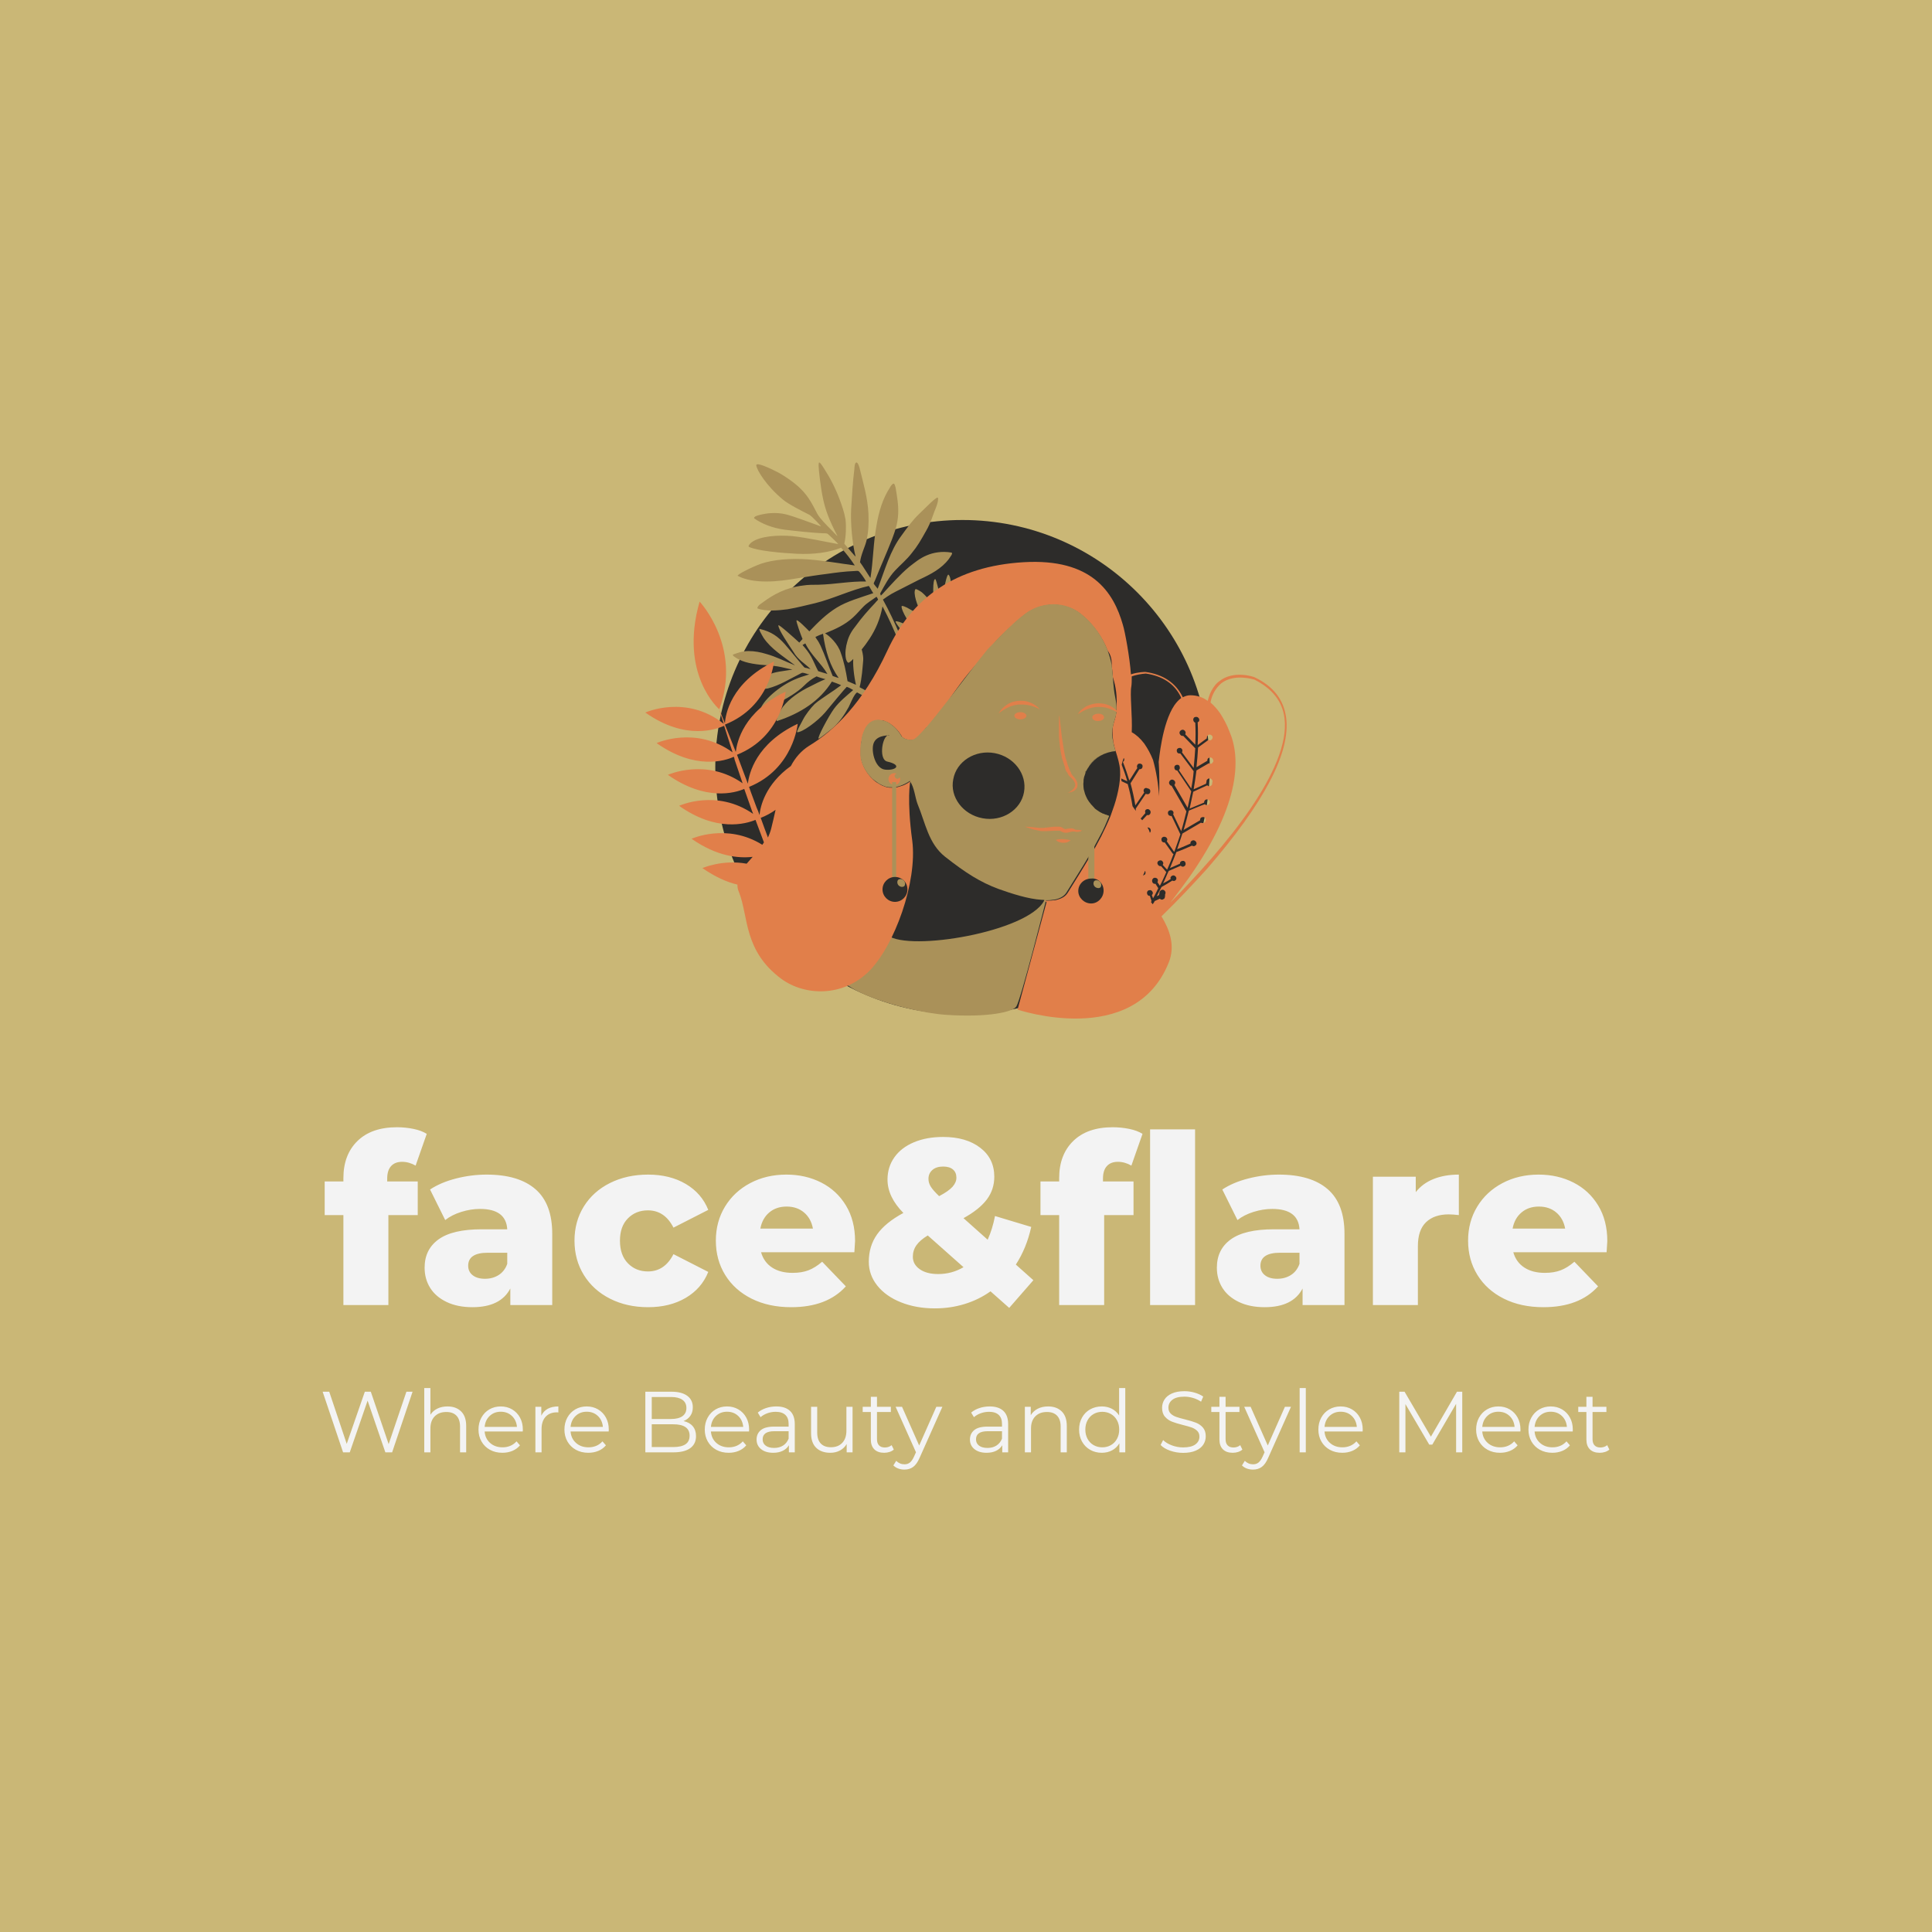 <svg viewBox="0 0 500 500" height="500" width="500" xmlns="http://www.w3.org/2000/svg" preserveAspectRatio="none" version="1.1"><rect fill-opacity="1" fill="#CAB776" height="100%" width="100%"></rect><svg preserveAspectRatio="none" xmlns:xlink="http://www.w3.org/1999/xlink" xmlns="http://www.w3.org/2000/svg" y="119.672px" x="83.5px" height="260.656" width="333" viewBox="63.552 189.838 355.183 278.02"><defs></defs><style>.a6izo4zJpcolor {fill:#F3F3F3;fill-opacity:1;}.aD6z1nYkhcolor {fill:#F3F3F3;fill-opacity:1;}.aLgOaV3zRcolors-3 {fill:#FDE6E6;fill-opacity:1;}.aLgOaV3zRcolors-4 {fill:#FDAEAE;fill-opacity:1;}.aLgOaV3zRcolors-5 {fill:#907F46;fill-opacity:1;}.aLgOaV3zRcolors-6 {fill:#CAB776;fill-opacity:1;}.aLgOaV3zRcolors-7 {fill:#F3F3F3;fill-opacity:1;}.icon1 {fill:#2D2C2A;fill-opacity:1;}.icon2 {fill:#AA9159;fill-opacity:1;}.icon3 {fill:#E17F4A;fill-opacity:1;}.icon3-str {stroke:#E17F4A;stroke-opacity:1;}</style><g transform="rotate(0 63.552 445.358)" opacity="1">
<svg viewBox="1.48 -29.68 594.12 37.64" preserveAspectRatio="none" version="1.1" y="445.358" x="63.552" height="22.5" width="355.183">
  <g class="a6izo4zJpcolor" transform="matrix(1 0 0 1 0 0)"><path d="M40.16-28L43-28L33.56 0L30.44 0L22.24-23.88L14 0L10.92 0L1.48-28L4.52-28L12.60-3.92L20.96-28L23.72-28L31.96-3.80L40.16-28Z M59.12-21.20Q63.08-21.20 65.42-18.90Q67.76-16.60 67.76-12.20L67.76-12.20L67.76 0L64.92 0L64.92-11.92Q64.92-15.20 63.28-16.92Q61.64-18.64 58.60-18.64L58.60-18.64Q55.20-18.64 53.22-16.62Q51.24-14.60 51.24-11.04L51.24-11.04L51.24 0L48.40 0L48.40-29.68L51.24-29.68L51.24-17.36Q52.40-19.20 54.44-20.20Q56.48-21.20 59.12-21.20L59.12-21.20Z M93.92-10.52L93.88-9.64L76.28-9.64Q76.52-6.36 78.80-4.34Q81.08-2.32 84.56-2.32L84.56-2.32Q86.52-2.32 88.16-3.02Q89.80-3.72 91-5.08L91-5.08L92.60-3.24Q91.20-1.56 89.10-0.68Q87 0.20 84.48 0.20L84.48 0.20Q81.24 0.20 78.74-1.18Q76.24-2.56 74.84-5Q73.44-7.44 73.44-10.52L73.44-10.52Q73.44-13.60 74.78-16.04Q76.12-18.48 78.46-19.84Q80.80-21.20 83.72-21.20L83.72-21.20Q86.64-21.20 88.96-19.84Q91.28-18.48 92.60-16.06Q93.92-13.64 93.92-10.52L93.92-10.52ZM83.72-18.76Q80.68-18.76 78.62-16.82Q76.56-14.88 76.28-11.76L76.28-11.76L91.20-11.76Q90.92-14.88 88.86-16.82Q86.80-18.76 83.72-18.76L83.72-18.76Z M102.44-16.92Q103.44-19.04 105.42-20.12Q107.40-21.20 110.32-21.20L110.32-21.20L110.32-18.44L109.64-18.48Q106.32-18.48 104.44-16.44Q102.56-14.40 102.56-10.72L102.56-10.72L102.56 0L99.72 0L99.72-21.04L102.44-21.04L102.44-16.92Z M133.60-10.52L133.56-9.64L115.96-9.64Q116.20-6.36 118.48-4.34Q120.76-2.32 124.24-2.32L124.24-2.32Q126.20-2.32 127.84-3.02Q129.48-3.72 130.68-5.08L130.68-5.08L132.28-3.24Q130.88-1.56 128.78-0.68Q126.68 0.20 124.16 0.20L124.16 0.20Q120.92 0.20 118.42-1.18Q115.92-2.56 114.52-5Q113.12-7.44 113.12-10.52L113.12-10.52Q113.12-13.60 114.46-16.04Q115.80-18.48 118.14-19.84Q120.48-21.20 123.40-21.20L123.40-21.20Q126.32-21.20 128.64-19.84Q130.96-18.48 132.28-16.06Q133.60-13.64 133.60-10.52L133.60-10.52ZM123.40-18.76Q120.36-18.76 118.30-16.82Q116.24-14.88 115.96-11.76L115.96-11.76L130.88-11.76Q130.60-14.88 128.54-16.82Q126.48-18.76 123.40-18.76L123.40-18.76Z M168.12-14.44Q170.88-13.84 172.38-12.06Q173.88-10.28 173.88-7.48L173.88-7.48Q173.88-3.88 171.22-1.94Q168.56 0 163.36 0L163.36 0L150.48 0L150.48-28L162.56-28Q167.24-28 169.82-26.12Q172.40-24.24 172.40-20.80L172.40-20.80Q172.40-18.48 171.26-16.86Q170.12-15.24 168.12-14.44L168.12-14.44ZM162.36-25.56L153.44-25.56L153.44-15.40L162.36-15.40Q165.76-15.40 167.60-16.70Q169.44-18 169.44-20.48L169.44-20.48Q169.44-22.96 167.60-24.26Q165.76-25.56 162.36-25.56L162.36-25.56ZM163.32-2.44Q167.08-2.44 169-3.72Q170.92-5 170.92-7.72L170.92-7.72Q170.92-12.96 163.32-12.96L163.32-12.96L153.44-12.96L153.44-2.44L163.32-2.44Z M198.40-10.52L198.36-9.64L180.76-9.64Q181.00-6.36 183.28-4.34Q185.56-2.32 189.04-2.32L189.04-2.32Q191.00-2.32 192.64-3.02Q194.28-3.72 195.48-5.08L195.48-5.08L197.08-3.24Q195.68-1.56 193.58-0.68Q191.48 0.20 188.96 0.20L188.96 0.20Q185.72 0.20 183.22-1.18Q180.72-2.56 179.32-5Q177.92-7.44 177.92-10.52L177.92-10.52Q177.92-13.60 179.26-16.04Q180.60-18.48 182.94-19.84Q185.28-21.20 188.20-21.20L188.20-21.20Q191.12-21.20 193.44-19.84Q195.76-18.48 197.08-16.06Q198.40-13.64 198.40-10.52L198.40-10.52ZM188.20-18.76Q185.16-18.76 183.10-16.82Q181.04-14.88 180.76-11.76L180.76-11.76L195.68-11.76Q195.40-14.88 193.34-16.82Q191.28-18.76 188.20-18.76L188.20-18.76Z M210.96-21.20Q215.08-21.20 217.28-19.14Q219.48-17.08 219.48-13.04L219.48-13.04L219.48 0L216.76 0L216.76-3.28Q215.80-1.64 213.94-0.72Q212.08 0.20 209.52 0.20L209.52 0.20Q206 0.20 203.92-1.48Q201.84-3.16 201.84-5.92L201.84-5.92Q201.84-8.60 203.78-10.24Q205.72-11.88 209.96-11.88L209.96-11.88L216.64-11.88L216.64-13.16Q216.64-15.88 215.12-17.30Q213.60-18.72 210.68-18.72L210.68-18.72Q208.68-18.72 206.84-18.06Q205-17.40 203.68-16.24L203.68-16.24L202.40-18.36Q204-19.72 206.24-20.46Q208.48-21.20 210.96-21.20L210.96-21.20ZM209.96-2.04Q212.36-2.04 214.08-3.14Q215.80-4.24 216.64-6.32L216.64-6.32L216.64-9.76L210.04-9.76Q204.64-9.76 204.64-6L204.64-6Q204.64-4.16 206.04-3.10Q207.44-2.04 209.96-2.04L209.96-2.04Z M243.32-21.04L246.16-21.04L246.16 0L243.44 0L243.44-3.84Q242.32-1.92 240.36-0.86Q238.40 0.20 235.88 0.20L235.88 0.20Q231.76 0.20 229.38-2.10Q227.00-4.40 227.00-8.84L227.00-8.84L227.00-21.04L229.84-21.04L229.84-9.12Q229.84-5.80 231.48-4.08Q233.12-2.36 236.16-2.36L236.16-2.36Q239.48-2.36 241.40-4.38Q243.32-6.40 243.32-10L243.32-10L243.32-21.04Z M264.20-3.32L265.20-1.28Q264.40-0.56 263.22-0.18Q262.04 0.20 260.76 0.20L260.76 0.20Q257.80 0.20 256.20-1.40Q254.60-3 254.60-5.92L254.60-5.92L254.60-18.64L250.84-18.64L250.84-21.04L254.60-21.04L254.60-25.64L257.44-25.64L257.44-21.04L263.84-21.04L263.84-18.64L257.44-18.64L257.44-6.08Q257.44-4.20 258.38-3.22Q259.32-2.24 261.08-2.24L261.08-2.24Q261.96-2.24 262.78-2.52Q263.60-2.80 264.20-3.32L264.20-3.32Z M284.84-21.04L287.64-21.04L277.12 2.52Q275.84 5.48 274.16 6.72Q272.48 7.96 270.12 7.96L270.12 7.96Q268.60 7.96 267.28 7.48Q265.96 7 265 6.04L265 6.04L266.32 3.92Q267.92 5.52 270.16 5.52L270.16 5.52Q271.60 5.52 272.62 4.72Q273.64 3.92 274.52 2L274.52 2L275.44-0.04L266.04-21.04L269-21.04L276.92-3.16L284.84-21.04Z M309.48-21.20Q313.60-21.20 315.80-19.14Q318-17.08 318-13.04L318-13.04L318 0L315.28 0L315.28-3.28Q314.32-1.64 312.46-0.72Q310.60 0.20 308.04 0.20L308.04 0.20Q304.52 0.20 302.44-1.48Q300.36-3.16 300.36-5.92L300.36-5.92Q300.36-8.60 302.30-10.24Q304.24-11.88 308.48-11.88L308.48-11.88L315.16-11.88L315.16-13.16Q315.16-15.88 313.64-17.30Q312.12-18.72 309.20-18.72L309.20-18.72Q307.20-18.72 305.36-18.06Q303.52-17.40 302.20-16.24L302.20-16.24L300.92-18.36Q302.52-19.72 304.76-20.46Q307-21.20 309.48-21.20L309.48-21.20ZM308.48-2.04Q310.88-2.04 312.60-3.14Q314.32-4.24 315.16-6.32L315.16-6.32L315.16-9.76L308.56-9.76Q303.16-9.76 303.16-6L303.16-6Q303.16-4.16 304.56-3.10Q305.96-2.04 308.48-2.04L308.48-2.04Z M336.44-21.20Q340.40-21.20 342.74-18.90Q345.08-16.60 345.08-12.20L345.08-12.20L345.08 0L342.24 0L342.24-11.92Q342.24-15.20 340.60-16.92Q338.96-18.64 335.92-18.64L335.92-18.64Q332.52-18.64 330.54-16.62Q328.56-14.60 328.56-11.04L328.56-11.04L328.56 0L325.72 0L325.72-21.04L328.44-21.04L328.44-17.16Q329.60-19.08 331.66-20.14Q333.72-21.20 336.44-21.20L336.44-21.20Z M369.24-29.68L372.08-29.68L372.08 0L369.36 0L369.36-4.16Q368.08-2.04 365.98-0.92Q363.88 0.20 361.24 0.20L361.24 0.20Q358.28 0.20 355.88-1.16Q353.48-2.52 352.12-4.96Q350.76-7.40 350.76-10.52L350.76-10.52Q350.76-13.64 352.12-16.08Q353.48-18.52 355.88-19.86Q358.28-21.20 361.24-21.20L361.24-21.20Q363.80-21.20 365.86-20.14Q367.92-19.08 369.24-17.04L369.24-17.04L369.24-29.68ZM361.48-2.32Q363.68-2.32 365.46-3.34Q367.24-4.36 368.26-6.24Q369.28-8.12 369.28-10.52L369.28-10.52Q369.28-12.92 368.26-14.80Q367.24-16.68 365.46-17.70Q363.68-18.72 361.48-18.72L361.48-18.72Q359.24-18.72 357.46-17.70Q355.68-16.68 354.66-14.80Q353.64-12.92 353.64-10.52L353.64-10.52Q353.64-8.12 354.66-6.24Q355.68-4.36 357.46-3.34Q359.24-2.32 361.48-2.32L361.48-2.32Z M398.80 0.24Q395.68 0.24 392.82-0.76Q389.96-1.76 388.40-3.40L388.40-3.40L389.56-5.68Q391.08-4.16 393.60-3.22Q396.12-2.28 398.80-2.28L398.80-2.28Q402.56-2.28 404.44-3.66Q406.32-5.04 406.32-7.24L406.32-7.24Q406.32-8.92 405.30-9.92Q404.28-10.92 402.80-11.46Q401.32-12 398.68-12.64L398.68-12.64Q395.52-13.44 393.64-14.18Q391.76-14.92 390.42-16.44Q389.08-17.96 389.08-20.56L389.08-20.56Q389.08-22.68 390.20-24.42Q391.32-26.16 393.64-27.20Q395.96-28.24 399.40-28.24L399.40-28.24Q401.80-28.24 404.10-27.58Q406.40-26.92 408.08-25.76L408.08-25.76L407.08-23.40Q405.32-24.56 403.32-25.14Q401.32-25.72 399.40-25.72L399.40-25.72Q395.72-25.72 393.86-24.30Q392.00-22.88 392.00-20.64L392.00-20.64Q392.00-18.96 393.02-17.94Q394.04-16.92 395.58-16.38Q397.12-15.84 399.72-15.20L399.72-15.20Q402.80-14.44 404.70-13.70Q406.60-12.96 407.92-11.46Q409.24-9.96 409.24-7.40L409.24-7.40Q409.24-5.28 408.10-3.54Q406.96-1.80 404.60-0.78Q402.24 0.24 398.80 0.24L398.80 0.24Z M425.16-3.32L426.16-1.28Q425.36-0.56 424.18-0.18Q423.00 0.20 421.72 0.20L421.72 0.20Q418.76 0.20 417.16-1.40Q415.56-3 415.56-5.92L415.56-5.92L415.56-18.64L411.80-18.64L411.80-21.04L415.56-21.04L415.56-25.64L418.40-25.64L418.40-21.04L424.80-21.04L424.80-18.64L418.40-18.64L418.40-6.08Q418.40-4.20 419.34-3.22Q420.28-2.24 422.04-2.24L422.04-2.24Q422.92-2.24 423.74-2.52Q424.56-2.80 425.16-3.32L425.16-3.32Z M445.80-21.04L448.60-21.04L438.08 2.52Q436.80 5.48 435.12 6.72Q433.44 7.96 431.08 7.96L431.08 7.96Q429.56 7.96 428.24 7.48Q426.92 7 425.96 6.04L425.96 6.04L427.28 3.92Q428.88 5.52 431.12 5.52L431.12 5.52Q432.56 5.52 433.58 4.72Q434.60 3.92 435.48 2L435.48 2L436.40-0.04L427.00-21.04L429.96-21.04L437.88-3.16L445.80-21.04Z M452.60 0L452.60-29.68L455.44-29.68L455.44 0L452.60 0Z M481.72-10.52L481.68-9.64L464.08-9.64Q464.32-6.36 466.60-4.34Q468.88-2.32 472.36-2.32L472.36-2.32Q474.32-2.32 475.96-3.02Q477.60-3.72 478.80-5.08L478.80-5.08L480.40-3.24Q479.00-1.56 476.90-0.68Q474.80 0.20 472.28 0.20L472.28 0.20Q469.04 0.20 466.54-1.18Q464.04-2.56 462.64-5Q461.24-7.44 461.24-10.52L461.24-10.52Q461.24-13.60 462.58-16.04Q463.92-18.48 466.26-19.84Q468.60-21.20 471.52-21.20L471.52-21.20Q474.44-21.20 476.76-19.84Q479.08-18.48 480.40-16.06Q481.72-13.64 481.72-10.52L481.72-10.52ZM471.52-18.76Q468.48-18.76 466.42-16.82Q464.36-14.88 464.08-11.76L464.08-11.76L479.00-11.76Q478.72-14.88 476.66-16.82Q474.60-18.76 471.52-18.76L471.52-18.76Z M525.24-28L527.68-28L527.68 0L524.84 0L524.84-22.40L513.84-3.56L512.44-3.56L501.44-22.28L501.44 0L498.60 0L498.60-28L501.04-28L513.20-7.24L525.24-28Z M554.56-10.52L554.52-9.64L536.92-9.64Q537.16-6.36 539.44-4.34Q541.72-2.32 545.20-2.32L545.20-2.32Q547.16-2.32 548.80-3.02Q550.44-3.72 551.64-5.08L551.64-5.08L553.24-3.24Q551.84-1.56 549.74-0.68Q547.64 0.20 545.12 0.20L545.12 0.20Q541.88 0.20 539.38-1.18Q536.88-2.56 535.48-5Q534.08-7.44 534.08-10.52L534.08-10.52Q534.08-13.60 535.42-16.04Q536.76-18.48 539.10-19.84Q541.44-21.20 544.36-21.20L544.36-21.20Q547.28-21.20 549.60-19.84Q551.92-18.48 553.24-16.06Q554.56-13.64 554.56-10.52L554.56-10.52ZM544.36-18.76Q541.32-18.76 539.26-16.82Q537.20-14.88 536.92-11.76L536.92-11.76L551.84-11.76Q551.56-14.88 549.50-16.82Q547.44-18.76 544.36-18.76L544.36-18.76Z M578.72-10.52L578.68-9.64L561.08-9.64Q561.32-6.36 563.60-4.34Q565.88-2.32 569.36-2.32L569.36-2.32Q571.32-2.32 572.96-3.02Q574.60-3.72 575.80-5.08L575.80-5.08L577.40-3.24Q576.00-1.56 573.90-0.68Q571.80 0.20 569.28 0.20L569.28 0.20Q566.04 0.20 563.54-1.18Q561.04-2.56 559.64-5Q558.24-7.44 558.24-10.52L558.24-10.52Q558.24-13.60 559.58-16.04Q560.92-18.48 563.26-19.84Q565.60-21.20 568.52-21.20L568.52-21.20Q571.44-21.20 573.76-19.84Q576.08-18.48 577.40-16.06Q578.72-13.64 578.72-10.52L578.72-10.52ZM568.52-18.76Q565.48-18.76 563.42-16.82Q561.36-14.88 561.08-11.76L561.08-11.76L576.00-11.76Q575.72-14.88 573.66-16.82Q571.60-18.76 568.52-18.76L568.52-18.76Z M594.60-3.32L595.60-1.28Q594.80-0.56 593.62-0.18Q592.44 0.20 591.16 0.20L591.16 0.20Q588.20 0.20 586.60-1.40Q585.00-3 585.00-5.92L585.00-5.92L585.00-18.64L581.24-18.64L581.24-21.04L585.00-21.04L585.00-25.64L587.84-25.64L587.84-21.04L594.24-21.04L594.24-18.64L587.84-18.64L587.84-6.08Q587.84-4.20 588.78-3.22Q589.72-2.24 591.48-2.24L591.48-2.24Q592.36-2.24 593.18-2.52Q594.00-2.80 594.60-3.32L594.60-3.32Z" id="id-6izo4zJp27"></path></g>
</svg>
</g><g transform="rotate(0 64.117 373.358)" opacity="1">
<svg viewBox="0.16 -30.04 216.68 30.6" preserveAspectRatio="none" version="1.1" y="373.358" x="64.117" height="50" width="354.053">
  <g class="aD6z1nYkhcolor" transform="matrix(1 0 0 1 0 0)"><path d="M10.72-21.36L10.72-20.88L15.88-20.88L15.88-15.20L10.92-15.20L10.92 0L3.32 0L3.32-15.20L0.16-15.20L0.16-20.88L3.32-20.88L3.32-21.44Q3.32-25.40 5.70-27.72Q8.08-30.04 12.36-30.04L12.36-30.04Q13.80-30.04 15.16-29.76Q16.52-29.48 17.40-28.92L17.40-28.92L15.52-23.56Q14.40-24.20 13.24-24.20L13.24-24.20Q12.04-24.20 11.38-23.48Q10.72-22.76 10.72-21.36L10.72-21.36Z M27.52-22.04Q32.92-22.04 35.76-19.58Q38.60-17.12 38.60-12.04L38.60-12.04L38.60 0L31.52 0L31.52-2.80Q29.88 0.36 25.12 0.36L25.12 0.36Q22.60 0.36 20.76-0.52Q18.92-1.40 17.98-2.90Q17.04-4.40 17.04-6.32L17.04-6.32Q17.04-9.40 19.40-11.10Q21.76-12.80 26.68-12.80L26.68-12.80L31-12.80Q30.80-16.24 26.40-16.24L26.40-16.24Q24.84-16.24 23.24-15.74Q21.64-15.24 20.52-14.36L20.52-14.36L17.96-19.52Q19.76-20.72 22.34-21.38Q24.92-22.04 27.52-22.04L27.52-22.04ZM27.24-4.44Q28.56-4.44 29.56-5.08Q30.56-5.72 31-6.96L31-6.96L31-8.84L27.72-8.84Q24.40-8.84 24.40-6.64L24.40-6.64Q24.40-5.64 25.16-5.04Q25.92-4.44 27.24-4.44L27.24-4.44Z M54.80 0.36Q51.20 0.36 48.36-1.08Q45.52-2.52 43.94-5.08Q42.36-7.64 42.36-10.88L42.36-10.88Q42.36-14.12 43.94-16.66Q45.52-19.20 48.36-20.62Q51.20-22.04 54.80-22.04L54.80-22.04Q58.48-22.04 61.16-20.46Q63.84-18.88 64.96-16.08L64.96-16.08L59.08-13.08Q57.60-16 54.76-16L54.76-16Q52.72-16 51.38-14.64Q50.04-13.28 50.04-10.88L50.04-10.88Q50.04-8.44 51.38-7.06Q52.72-5.68 54.76-5.68L54.76-5.68Q57.60-5.68 59.08-8.60L59.08-8.60L64.96-5.60Q63.84-2.80 61.16-1.22Q58.48 0.36 54.80 0.36L54.80 0.36Z M89.76-10.80Q89.76-10.72 89.64-8.92L89.64-8.92L73.88-8.92Q74.36-7.24 75.74-6.34Q77.12-5.44 79.20-5.44L79.20-5.44Q80.76-5.44 81.90-5.88Q83.04-6.32 84.20-7.32L84.20-7.32L88.20-3.16Q85.04 0.36 78.96 0.36L78.96 0.36Q75.16 0.36 72.28-1.08Q69.40-2.52 67.82-5.08Q66.24-7.64 66.24-10.88L66.24-10.88Q66.24-14.08 67.78-16.62Q69.32-19.16 72.04-20.60Q74.76-22.04 78.16-22.04L78.16-22.04Q81.40-22.04 84.04-20.70Q86.68-19.36 88.22-16.82Q89.76-14.28 89.76-10.80L89.76-10.80ZM78.20-16.64Q76.44-16.64 75.26-15.64Q74.08-14.64 73.76-12.92L73.76-12.92L82.64-12.92Q82.32-14.64 81.14-15.64Q79.96-16.64 78.20-16.64L78.20-16.64Z M119.88-4.20L115.80 0.48L112.64-2.32Q110.68-0.92 108.28-0.18Q105.88 0.56 103.24 0.56L103.24 0.56Q100.08 0.56 97.52-0.46Q94.96-1.48 93.52-3.28Q92.08-5.08 92.08-7.32L92.08-7.32Q92.08-9.96 93.48-11.94Q94.88-13.92 97.92-15.56L97.92-15.56Q95.24-18.28 95.24-21.20L95.24-21.20Q95.24-23.32 96.40-24.96Q97.56-26.60 99.70-27.50Q101.84-28.40 104.64-28.40L104.64-28.40Q108.52-28.40 110.90-26.58Q113.28-24.76 113.28-21.68L113.28-21.68Q113.28-19.52 112.02-17.84Q110.76-16.16 108.08-14.68L108.08-14.68L112.16-11.04Q112.96-12.80 113.40-15.04L113.40-15.04L119.52-13.20Q118.72-9.60 116.92-6.84L116.92-6.84L119.88-4.20ZM104.64-23.40Q103.48-23.40 102.82-22.82Q102.16-22.24 102.16-21.32L102.16-21.32Q102.16-20.64 102.54-20.02Q102.92-19.40 103.96-18.40L103.96-18.40Q105.56-19.24 106.22-19.98Q106.88-20.72 106.88-21.52L106.88-21.52Q106.88-22.40 106.30-22.90Q105.72-23.40 104.64-23.40L104.64-23.40ZM103.80-5.24Q106.12-5.24 108.08-6.40L108.08-6.40L102.04-11.76Q100.72-10.96 100.12-10.10Q99.52-9.24 99.52-8.16L99.52-8.16Q99.52-6.88 100.68-6.06Q101.84-5.24 103.80-5.24L103.80-5.24Z M131.64-21.36L131.64-20.88L136.80-20.88L136.80-15.20L131.84-15.20L131.84 0L124.24 0L124.24-15.20L121.08-15.20L121.08-20.88L124.24-20.88L124.24-21.44Q124.24-25.40 126.62-27.72Q129-30.04 133.28-30.04L133.28-30.04Q134.72-30.04 136.08-29.76Q137.44-29.48 138.32-28.92L138.32-28.92L136.44-23.56Q135.32-24.20 134.16-24.20L134.16-24.20Q132.96-24.20 132.30-23.48Q131.64-22.76 131.64-21.36L131.64-21.36ZM139.60 0L139.60-29.68L147.20-29.68L147.20 0L139.60 0Z M161.36-22.04Q166.76-22.04 169.60-19.58Q172.44-17.12 172.44-12.04L172.44-12.04L172.44 0L165.36 0L165.36-2.80Q163.72 0.36 158.96 0.36L158.96 0.36Q156.44 0.36 154.60-0.52Q152.76-1.40 151.82-2.90Q150.88-4.40 150.88-6.32L150.88-6.32Q150.88-9.40 153.24-11.10Q155.60-12.80 160.52-12.80L160.52-12.80L164.84-12.80Q164.64-16.24 160.24-16.24L160.24-16.24Q158.68-16.24 157.08-15.74Q155.48-15.24 154.36-14.36L154.36-14.36L151.80-19.52Q153.60-20.72 156.18-21.38Q158.76-22.04 161.36-22.04L161.36-22.04ZM161.08-4.44Q162.40-4.44 163.40-5.08Q164.40-5.72 164.84-6.96L164.84-6.96L164.84-8.84L161.56-8.84Q158.24-8.84 158.24-6.64L158.24-6.64Q158.24-5.64 159-5.04Q159.76-4.44 161.08-4.44L161.08-4.44Z M184.48-19.08Q185.64-20.56 187.50-21.30Q189.36-22.04 191.76-22.04L191.76-22.04L191.76-15.20Q190.72-15.32 190.04-15.32L190.04-15.32Q187.60-15.32 186.22-14Q184.84-12.68 184.84-9.96L184.84-9.96L184.84 0L177.24 0L177.24-21.68L184.48-21.68L184.48-19.08Z M216.84-10.80Q216.84-10.72 216.72-8.92L216.72-8.92L200.96-8.92Q201.44-7.24 202.82-6.34Q204.20-5.44 206.28-5.44L206.28-5.44Q207.84-5.44 208.98-5.88Q210.12-6.32 211.28-7.32L211.28-7.32L215.28-3.16Q212.12 0.36 206.04 0.36L206.04 0.36Q202.24 0.36 199.36-1.08Q196.48-2.52 194.90-5.08Q193.32-7.64 193.32-10.88L193.32-10.88Q193.32-14.08 194.86-16.62Q196.40-19.16 199.12-20.60Q201.84-22.04 205.24-22.04L205.24-22.04Q208.48-22.04 211.12-20.70Q213.76-19.36 215.30-16.82Q216.84-14.28 216.84-10.80L216.84-10.80ZM205.28-16.64Q203.52-16.64 202.34-15.64Q201.16-14.64 200.84-12.92L200.84-12.92L209.72-12.92Q209.40-14.64 208.22-15.64Q207.04-16.64 205.28-16.64L205.28-16.64Z" id="id-D6z1nYkh9"></path></g>
</svg>
</g><g transform="rotate(0 152.63 189.838)" opacity="1">
<svg viewBox="20.2 30.776 159.537 138.353" preserveAspectRatio="none" version="1.1" y="189.838" x="152.63" height="153.52" width="177.026">
  <g transform="matrix(1 0 0 1 0 0)"><g><path class="icon1" data-color="1" d="M160.6 106.6c0 34-27.5 61.5-61.5 61.5s-61.5-27.5-61.5-61.5 27.5-61.5 61.5-61.5 61.5 27.6 61.5 61.5z"></path><path class="icon2" data-color="2" d="M94.8 71c1.3-.6 2.9-1.1 4.7-1.7 1.8-.6 5.8-2.9 5.6-3.9-.4-1.2-7.2 2.3-8.8 3.5 0-.1.8-1.1.9-1.2.3-.3.5-.6.8-.9.4-.4.7-.8 1.1-1.2.8-.7 1.6-1.5 2.3-2.4.7-.9 1-1.1 1.6-2.2.4-.7.7-2.1.5-2.4-.2-.2-2.2.9-3.8 2.5-1.2 1.3-2.2 2.8-3.1 4.4-.3.5-.5 1.1-.8 1.6.2-1.1.6-2.4.6-3.8-.1-1.4-.1-4.1-.8-4.6-.4-.2-1.2 3.6-1.2 5.2 0 .8 0 1.6.1 2.4 0 .8.1 1.6 0 2.4 0 .3-.3.5-.5.7.2-1.6.2-3.1-.2-4.4-.4-1.3-1.2-5.2-1.5-5.2-.7.1-.5 4.5-.3 6.2.1 1.1.6 2.5.9 3.5.1.3.3.8.2 1 0 .3-.4.6-.5.8-.3-2-.6-3.9-1.4-5.5-.5-1.1-1.3-1.9-2.2-2.7-.4-.3-1.4-.9-1.6-.8-.7.9.5 4.3 1.4 5.8.9 1.5 2 2.9 2.9 4.4-.2.4-.4.7-.7 1-.9-1.5-1.3-3.3-2.5-4.5-.9-.9-2-1.4-3.2-2.1-.4-.2-1.1-.5-1.3-.4-.4.3 1.2 3.6 2.5 4.8 1.2 1.2 2.9 2 3.9 3.3-.2.3-.5.9-.7 1.2-.2-.1-.2-.3-.3-.4-.8-1-1.6-2.6-2.7-3.3-1.2-.8-3.5-1.9-4.2-1.8-.5 0 2.6 4.1 4.8 5.2.7.3 1.3.8 1.9 1.4-.9 1.9-1.4 3.7-2 6-2.4-6.2-4.8-12.4-7.9-18 .7-.5 1.4-1 2.1-1.4.7-.4 1.5-.8 2.3-1.2 1.6-.8 3.1-1.6 4.7-2.4 2.8-1.3 5.5-2.7 7.3-5.1.3-.5 1.2-1.5.6-1.6-2.3-.4-4.5 0-6.1.7-1.7.7-3 1.8-4.3 2.8-2.4 2-4.5 4.4-6.7 6.8l-.4.4c-.2-.3 0-.2-.2-.5 1.1-2 2.2-4.1 3.7-5.7 1.5-1.6 2.9-2.7 4.2-4.4 1.4-1.7 2.2-3.1 3.6-5.6.4-.7 1-1.8 2-4.7.2-.5 1.1-2.5.9-3.4-.2-.6-3.2 2.6-4.7 4-1.6 1.5-3.1 3.6-4.4 5.4-2.8 3.7-4.1 8.5-5.9 13.2-.1-.1-1-1.2-1-1.3 0-.1.2-.5.3-.7 1.4-3.5 2.9-6.8 4.3-10.4.7-1.9 1.4-3.8 1.5-6.3.1-2.2-.3-4.3-.6-6.2-.1-.5-.3-1.5-.7-1.2-.3.2-.6.6-.8 1-1.7 2.6-2.7 5.8-3.3 9.4-.8 4.2-.8 8.8-1.5 13-.1 0-2.1-3.3-2.6-3.9.3-2.1 1.2-3.7 1.6-5.3.5-2.2.6-4.3.5-6.8-.2-4-1.3-7.6-2.1-10.9-.1-.5-.5-1.9-.9-1.8-.4 0-.5 1.2-.5 1.6-.4 3.2-.6 6.6-.8 9.9-.2 3.7.3 8.8 1.1 11.9 0 .1-2.2-2.5-2.8-3.2.4-1.8.5-4.1.3-6-.3-1.8-.9-3.5-1.5-5.1-1-2.7-2.4-5.4-3.9-7.7-.2-.3-.8-1.3-1.1-1.4-.1-.1-.2.1-.2.8 0 .9.5 5.4 1.1 8.2.6 2.8 1.5 5.3 3.6 9.3-.1 0-1.4-1.4-1.5-1.5-1.3-1.3-2.8-2.8-3.5-4-1-1.9-2.1-4.3-4.2-6.3-1.6-1.6-4.2-3.3-5.5-4-2.1-1.1-5.6-2.7-5.5-1.8.1 1.2 2.6 5.2 6.6 8.5 1.4 1.2 5 3 6.6 3.8.6.3 3 2.9 2.9 2.9-2-.7-6.4-2.4-8.7-3-1.2-.3-2.6-.4-3.9-.3-1.7.1-3.3.6-3.5.7-.3.1-.7.4-.5.6 1.8 1.3 4.5 2.4 7.5 2.8 2.4.3 7 .8 9.6.9.4 0 .8 0 1.1.1.2.1 2.7 2.5 2.7 2.6-3.4-.6-7.7-1.6-11.5-2-3.6-.3-7.9 0-10 1.5-.4.3-1.1 1-.7 1.2 2.2 1 8 1.5 11.9 1.7 4.1.2 8-.3 11-1.5 1.4 1.6 2.2 2.6 3.4 4.4-3.8-.5-7.6-1.2-11.6-1.5-4.2-.3-8.6 0-11.8 1.1-2.2.8-6.2 2.8-5.7 3 1.9 1 4.4 1.4 7.1 1.4 2.8 0 5.3-.4 7.7-.8 2.5-.4 4.9-.8 7.4-1.1 2.1-.3 4.3-.6 6.7-.7.3 0 .9-.1 1.1 0 .2 0 1.6 1.9 1.9 2.6-3.9-.1-7.8.7-11.8.8-1.3 0-2.7 0-3.9.2-4.2.5-7.3 2.2-10 4.2-.4.3-.9.6-1.1.9-.1.1-.3.5-.2.6 2.1.8 5.3.5 7.5.2 2.4-.4 4.6-1 6.8-1.5 4.5-1.1 8.9-3.3 13.4-4.3.3.4.8 1.4 1.1 1.8-3.2 1.1-6.5 2-9.1 3.6-2.6 1.6-4.7 3.7-6.8 5.9-.5-.5-3.1-3.2-3.2-2.7-.1.3 1 3.4 1.5 4.6-.2.2-.5.6-.8.9-1.3-1.2-5.2-4.7-5.2-4.3-.1 1 2.7 5 3.8 6.7.5.9 1.2 1.6 2 2.3.7.6 1.4 1.1 2 1.7l.2.2c-.2-.1-.5-.1-.7-.2-.2-.1-.6-.1-.8-.2-.2-.1-3.5-4.2-4.9-5.8-1.7-1.9-3.3-3.1-6.2-3.8-.5-.1.5 1.5.9 2.2 1.9 2.8 4.9 4.6 7.5 6.6.1.1.3.1.2.2-2.3-.9-4.5-2.1-7.1-2.8-1.3-.4-2.8-.7-4.3-.7-1.6 0-2.5.4-3.7.8-.4.1-.2.3 0 .5 1.7 1.3 3.8 1.8 6.6 2.1 1.4.1 2.8.2 4.2.4 1.3.2 2.6.6 3.8.8-2.2.4-4.3.5-6 1.3-.8.4-1.5.9-2.2 1.5-.6.5-1.4 1.1-1.6 2 0 .3 2.6.1 3.7-.1 3-.8 5.3-2.3 7.9-3.6.2-.1.5-.3.7-.3.2 0 .6.1.9.2.3.1.6.2.8.2-1.3.4-2.6.8-3.7 1.3-3.5 1.5-8.1 5.2-8.6 7.8-.1.3 5.1-2.1 7.9-3.9 1.1-.7 2.2-1.5 3.1-2.4.9-.9 1.9-1.7 3.1-2.3.7.3 1.5.5 2.2.7-1.3.5-2.6 1.2-3.8 1.8-2.5 1.2-5.2 3-6.8 5.1-.8 1.1-2 3.6-1.4 3.5 5.8-1.9 10.6-5 13.6-9.8.6.2 1.7.6 2.3.9-1.1.8-2.2 1.6-3.3 2.3-1.1.8-2.3 1.5-3.3 2.4-1 1-2.3 2.7-2.9 3.9-.6 1.2-1.7 3-1.4 3.1 1.3 0 5-2.7 6.9-4.9.9-1.1 5.3-6.4 5.4-6.4.6.2 1.1.5 1.6.8-1.7 1.5-3.4 2.8-4.8 4.7-1.3 1.8-4.2 7.2-3.8 7.4.1.1 2.9-2.1 3.7-2.8 1.6-1.5 2.7-3.1 3.8-5.1.4-.8 1-2.3 1.5-3 .2-.2.3-.5.6-.6 4.6 2.4 8.5 5.4 11.7 9.3.2.2.5.7.7.7h.6c.5 0 1.2.1 1.7.1-.2-3.1-.6-7-.1-10.1 1.1 3.1 2.1 6.6 3 9.9.4.2 1.1.1 1.6.1-1-4-2.4-8.1-3.8-11.9-.1-.3-.3-.6-.3-.9 0-.7.3-1.5.5-2.2.5-2 1.3-4 2.1-5.7 2 .5 3.2 1.2 5.1 1.9 1.7.6 5.3 1 6.8.6.2-.1-.4-.8-.8-1-.3-.3-.7-.6-1.1-.8-.7-.6-1.6-1-2.6-1.3-2-.5-4.4-.5-6.9-.5.2-.4.3-.7.6-1 2.2-.2 4 .5 6.1.5 1 0 2.7-.1 3.7-.2s3.3-.4 3.1-.8c-.4-.8-4.3-1.5-6.4-1.5-2.1 0-4 .5-5.7.8.2-.3.3-.6.5-.8 2-.3 4.1-.5 5.9-1 1.8-.5 5.9-2.2 5.6-3.3-.2-.5-7.2 1.4-10.7 3.1-.2 0 .8-.9 1-1zM63.2 82.7c-.6-1.1-1.1-2.4-1.7-3.5-.6-1.1-1.4-2.1-2.2-3 .2-.1.5-.3.7-.4 1.4 2.9 3.9 4.9 5.5 7.6-.8-.2-1.6-.5-2.3-.7zm3.6 1.2c-1-2.4-1.9-5.1-3-7.5-.3-.6-.6-1.2-1-1.7-.1-.2-.2-.3-.3-.5.6-.3 1.3-.6 1.9-.8.6 4.4 1.8 8.1 3.9 11-.4-.1-1-.3-1.5-.5zM86 96.3c-.1 0-.1-.1-.1-.1-3.4-3.9-7.6-7.1-12.4-9.5.6-2.4.7-4.6.9-6.7.1-1.4-.5-3.2-1-4.7-.1-.2-.6.6-.9 1-.6.8-.3 1.7-.5 2.8-.3 1.5.1 4.9.6 7l-2.1-.9c-.4-2.5-.9-4.9-1.7-7.1-.7-2.2-2.8-4.2-3.9-4.8 2.7-1.1 4.9-2.1 6.9-3.9 1-.9 1.8-1.9 2.7-2.8.9-.9 2.1-1.6 3.2-2.4.2.2.3.5.4.7-.2.3-.5.5-.7.8-1.7 1.8-3.4 3.7-4.9 5.8-.9 1.1-1.7 2.4-2.1 4-.3 1-.6 2.7-.3 4.1.1.5.4 1 .6 1 .3 0 .6-.4.9-.6 1.6-1.6 3.1-3.4 4.4-5.4 1.5-2.3 2.6-4.8 3.2-8 3 5.6 5.3 11.9 7.7 18.2.1.2-.4 4.4-.5 5.8-.6 1.9-.6 3.8-.4 5.7z"></path><path class="icon2" data-color="2" d="M119.7 139.1c-2.5 7.9-31.7 13.2-38.6 9.7-1.9-1-2.4-4.3-2.1-8.6-2.4 7.6-5.2 13.9-8.2 15.4-9.5 4.8 13.8 11.9 24.2 12.6 10.4.7 16.7-.7 17.5-2.1 1.2-2 7-24.9 7.8-28.1 0-.1-.6 1.1-.6 1.1z"></path><path class="icon3" data-color="3" d="M33.7 65.4c-5.2 18.2 4.9 26.8 4.9 26.8 5.7-15.6-4.9-26.8-4.9-26.8z"></path><path class="icon3" data-color="3" d="M179.6 94.2c-.6-4.4-3.2-7.8-7.9-10-.2-.1-5.2-1.8-8.7 1-.6.4-1.1 1-1.5 1.6-.7 1-1.1 2.1-1.4 3.3-1.2-.9-2.7-1.4-4.3-1.4-.7 0-1.3.2-1.9.5l-.1-.2c-1.7-3.4-4.8-5.5-9.2-6.1-.1 0-1.8 0-3.6.6-.3-4.3-1.5-10.7-2-12.3-2.3-8.1-7.7-16.6-24.7-15.6-16.9 1-27.8 8.8-33.9 22-6.1 13.2-13.4 20-19.5 23.7-1.9 1.2-3.4 2.9-4.5 5-6.4 4.6-7.6 10.1-7.8 12.2-.2-.6-.4-1.2-.7-1.8-.6-1.7-1.3-3.4-1.9-5.2 11.1-4.5 12.1-15.7 12.1-15.7-10.4 4.9-12.1 12.4-12.4 14.9-.8-2.1-1.6-4.3-2.4-6.4-.1-.3-.2-.5-.3-.8C54.2 99 55.1 87.8 55.1 87.8c-10.5 5-12.1 12.5-12.4 15-.9-2.3-1.8-4.5-2.7-6.8 11.3-4.5 12.2-15.7 12.2-15.7C41.4 85.6 40.1 93.6 40 95.7c-.5-1.2-.9-2.3-1.4-3.5.3 1.2.7 2.4 1.1 3.6-9.4-7.4-19.5-2.8-19.5-2.8 10.2 7.2 18 4 19.6 3.3l2.1 6.6c-9.2-6.7-18.9-2.3-18.9-2.3 9.6 6.8 17.1 4.4 19.2 3.4.1.2.2.5.2.7.7 2 1.3 3.9 2 5.9-9.1-6.4-18.6-2.1-18.6-2.1 9.4 6.6 16.7 4.5 19 3.5l1.8 5.1c.1.4.3.7.4 1.1-9.1-6.3-18.4-2-18.4-2 9.3 6.6 16.6 4.5 19 3.5.7 1.9 1.4 3.7 2.1 5.6-.1.2-.3.4-.4.6-8.8-5.5-17.6-1.5-17.6-1.5 6.3 4.4 11.6 4.9 15.2 4.5-.5.6-1 1.1-1.5 1.7-6.1-1.1-11 1.1-11 1.1 3.2 2.2 6.1 3.5 8.7 4.1 0 .6.1 1.3.4 1.9 2.4 6.1 1.1 14.6 10.6 21.6 5.8 4.2 15.2 4.5 21.7-1.9 6.4-6.4 12.1-22.3 10.8-32.5-1.4-10.2-.5-14.8-.5-14.8s-.9.8-2.3 1.2c-.3.1-.6.2-1 .3-.3.1-.7.1-1.1.1-.5 0-1.1 0-1.7-.2-.6-.2-1.1-.4-1.7-.8-.6-.3-1.1-.7-1.6-1.2-.3-.3-.6-.6-.9-1-1.1-1.4-1.9-3.1-2-4.8v-1.3c0-.5 0-.9.1-1.4 0-.5.1-1 .2-1.4.1-.7.3-1.4.6-2 .6-1.4 1.6-2.5 3.3-2.7.4 0 .9 0 1.3.1.2 0 .4.1.6.2.6.2 1.1.5 1.6.9 1 .7 1.7 1.6 2.1 2.2.3.4.4.7.4.7s.1.2.4.3c.1.1.2.1.3.2.2.1.6.2.9.3.4.1.8.1 1.3 0 .2 0 .4-.2.7-.4.5-.4 1.1-1.1 1.9-1.9.3-.4.6-.8 1-1.1.7-.8 1.5-1.8 2.3-2.8s1.7-2.1 2.6-3.3c1.9-2.8 4.3-6.2 7.3-9.5.5-.7 1.1-1.4 1.6-2 .5-.6.9-1.1 1.2-1.5.2-.2.4-.5.8-.8 1.2-1.4 2.5-2.7 3.9-4 .5-.5 1-1 1.6-1.5.5-.5 1-.9 1.6-1.4 1-.9 2-1.6 2.8-2 3.3-1.8 7.2-1.9 10.6-.2.8.4 1.5.9 2.1 1.4 2.8 2.4 5 5.4 6.3 8.8.8 1 1.1 2.4 1 3.7v.1c.1.5.1.9.2 1.4.1.5.1.9.1 1.4.8 2.4 1.1 5 .9 7.5v1.2c-.1.5-.2.9-.3 1.4-.1.5-.3.9-.4 1.4-.2.7-.3 1.3-.3 1.9 0 .9.1 1.8.2 2.7.1.6.3 1.2.4 1.7.1.2.1.4.2.6.5 1.6 1 3.2 1.1 4.8.2 2.9-.8 7-1.8 9.7-.2.6-.4 1.1-.6 1.7-.7 1.7-1.5 3.4-2.3 5-1.7 3.3-3.6 6.4-5.5 9.5-.9 1.5-1.9 3-2.8 4.5-.6 1-1.6 1.5-2.8 1.8-.2.1-.5.1-.8.1-.5.1-1.1.1-1.6.1h-.6c.2.1.3.2.5.4l-7.2 26.7s29 9.8 37.6-11.7c1.7-4.2.2-8.2-1.8-11.5 3.9-3.8 7.7-7.8 11.4-11.9 14.1-16.3 20.8-28.9 19.6-37.6zM51.5 121.9c-.2.8-.5 1.5-.8 2.2-.6-1.6-1.2-3.2-1.8-4.9 1.3-.5 2.6-1.2 3.7-2-.4 1.7-.7 3.2-1.1 4.7zm89.6-35.4c.1-.6.1-1.5.1-2.5 1.1-.4 2.3-.6 3.5-.7 4.1.6 7.1 2.5 8.7 5.8l.1.3c-.7.5-1.2 1.1-1.7 1.8-3.1 4.6-3.8 13.6-3.9 14.1 0 .1.3 3.4.1 8.5-.2-3.1-.7-6.1-1.5-9-.6-1.5-1.3-2.8-2.2-4.1-1-1.3-2-2.2-3.1-2.8.2-4.1-.5-9.4-.1-11.4zm.3 29.8c-.3-1.9-.7-3.7-1.2-5.5l-1.5-.7c-.1-.2-.1-.5-.1-.7l1.5.7c-.4-1.4-.9-2.8-1.4-4.1.1-.6.3-1.1.5-1.7.2.2.2.6 0 .8l-.2.2c.6 1.5 1.1 3 1.6 4.6.7-1 1.3-2.1 2-3.1-.2-.3-.1-.8.2-1 .3-.2.8-.1 1 .2.2.3.1.8-.2 1-.2.1-.3.1-.5.1-.5.8-1.5 2.4-2.2 3.5.5 1.8.9 3.7 1.2 5.5l2.2-3.2c-.2-.3-.2-.7 0-.9.2-.3.6-.3.9-.1.4 0 .7.4.6.8 0 .4-.4.7-.8.6-.1 0-.2 0-.3-.1l-2.5 3.7c0 .2 0 .4.1.6-.4-.4-.6-.8-.9-1.2zm2.9 17.1c-.1.1-.2.1-.3.1.2-.3.3-.7.5-1.1.1.1.1.1.1.2.1.4 0 .7-.3.8zm-.5-13.6c-.1-.1-.2-.3-.4-.4l1.2-1.4c-.1-.2-.1-.5 0-.7.2-.3.7-.4 1-.1.3.2.4.6.2 1-.2.3-.5.4-.8.3l-1.2 1.3zm1.8 1.9c.3.2.4.5.3.9 0 .1-.1.2-.2.3-.1-.4-.3-.9-.6-1.3.2 0 .4 0 .5.1zm3.5 17.7c-.2.2-.6.2-.8 0l-.1-.1-1.3.6c-.1.3-.3.5-.5.8-.1-.2-.2-.3-.4-.5 0-.1.1-.2.1-.3v-.1l-.4-1.2c-.1 0-.3 0-.4-.1-.3-.2-.4-.7-.2-1 .1-.2.3-.3.5-.3.3-.1.6.1.7.3.2.2.2.6 0 .8l-.1.1.3.8c.5-.8.9-1.7 1.3-2.5l-.7-1.1c-.3.1-.7-.1-.8-.5-.1-.3 0-.7.3-.9.3-.2.8-.1 1 .2.2.2.1.6 0 .8l.6.9c.6-1.1 1.1-2.3 1.6-3.4l-1.3-1.5c-.4.1-.8-.2-.9-.6-.1-.3.1-.6.3-.7.3-.2.8-.2 1 .2.2.2.2.5 0 .8l1.1 1.2c.6-1.3 1.1-2.6 1.6-3.9-.1 0-.1-.1-.2-.1l-2-2.8c-.4.1-.8-.2-.8-.6-.1-.3.1-.6.3-.7.3-.2.8-.1 1 .2.2.2.2.6 0 .8l1.8 2.6h.1c.5-1.4 1-2.8 1.5-4.3l-2.2-4.6c-.2.1-.4 0-.6-.1-.3-.2-.4-.7-.2-1 .2-.3.7-.4 1-.2.3.2.4.6.2.9l2 4.2c.5-1.6.9-3.3 1.3-4.9l-3.7-6.4c-.1 0-.2 0-.3-.1-.2-.2-.4-.5-.3-.8.1-.4.5-.7.9-.6.4.1.7.5.6.9 0 .1-.1.2-.1.3l-.1.1 3.3 5.7c.3-1.4.6-2.8.9-4.1l-3.5-5.2c-.1 0-.3 0-.4-.1-.3-.2-.4-.7-.2-1 .2-.3.7-.4 1-.2.1.1.2.2.2.3.1.3.1.6-.1.8 0 0 0 .1-.1.1l3.1 4.6c.3-1.5.5-2.9.6-4.3l-3.3-4.4c-.2 0-.4 0-.6-.1-.3-.2-.4-.7-.2-1 .2-.3.7-.4 1-.2.3.2.4.6.2 1l2.9 3.9c.2-1.8.3-3.5.4-4.9l-3-3.1c-.4.1-.8-.2-.9-.6s.2-.8.6-.9c.4-.1.8.2.9.6 0 .2 0 .4-.1.5l2.5 2.6c.1-1.8.1-3.7 0-5.5-.1 0-.1 0-.2-.1-.3-.2-.4-.7-.2-1 .1-.2.3-.3.5-.3.4-.1.8.2.9.6 0 .2 0 .4-.1.5-.1.1-.2.2-.3.2.1 1.9.1 3.8 0 5.7l2.3-1.7c-.1-.4.2-.8.5-.9.4-.1.8.2.9.5.1.4-.2.8-.5.9-.2 0-.4 0-.5-.1l-2.6 1.9c-.1 1.6-.2 3.2-.4 4.9l2.7-1.6c0-.2 0-.3.1-.5.2-.2.5-.4.8-.3.4.1.6.5.6.9 0 .2-.2.3-.3.5-.2.2-.6.2-.8 0l-3.1 1.8c-.2 1.5-.4 3-.7 4.7l3.1-1.4c0-.1 0-.3.1-.4-.1-.4.2-.8.6-.9.4-.1.8.2.9.6 0 .2 0 .4-.1.5.1.3-.1.6-.3.7-.2.2-.6.2-.8 0l-.1-.1-3.5 1.6-.9 4.2c.9-.4 2.7-1.1 3.6-1.5 0-.1 0-.3.1-.4.1-.3.4-.4.7-.4.4.1.7.4.6.8-.1.4-.4.7-.8.6-.1 0-.2 0-.3-.1l-.1-.1c-.9.3-2.5 1-4 1.6-.4 1.6-.8 3.2-1.3 4.8l4.1-2.4c0-.2 0-.3.1-.5.2-.3.7-.4 1-.2.2.1.3.3.3.5.1.4-.2.8-.6.9-.2 0-.4 0-.6-.1l-4.6 2.7c-.4 1.3-.9 2.6-1.3 3.9 1.3-.5 2.6-1.1 3.3-1.4 0-.2 0-.3.1-.5.2-.2.5-.4.8-.3.3.1.5.3.6.6.1.3-.1.6-.3.7-.2.2-.6.2-.8 0-.9.4-2.7 1.2-3.9 1.6-.5 1.3-1 2.6-1.6 4l2.5-1.1c0-.1 0-.3.1-.4.2-.3.7-.4 1-.2.3.2.4.7.2 1-.1.1-.1.2-.2.2-.2.2-.6.2-.8 0l-.1-.1-3 1.3c-.5 1-.9 2.1-1.4 3.1.8-.4 1.5-.8 1.9-1.1-.1-.2-.1-.5.1-.6.2-.3.7-.4 1-.1.3.2.4.6.2.9-.2.3-.6.4-.9.2-.9.6-1.8 1.1-2.7 1.6-.4.8-.8 1.5-1.2 2.3l.6-.3c0-.2 0-.3.1-.4-.1-.4.2-.8.6-.9.4-.1.8.2.9.6 0 .2 0 .4-.1.5 0 .8-.1 1.1-.4 1.2zm21.7-22.6c-5.8 8.5-13.5 16.9-20 23.5 1.6-2.1 3.2-4.2 4.7-6.3 13.1-18.7 12.7-30.1 10-36.3-.6-1.6-1.4-3.1-2.3-4.5-.7-1-1.5-1.9-2.4-2.7.3-1.9 1.3-3.6 2.7-4.8 3.3-2.5 8.1-.9 8.2-.9 4.4 2.2 7 5.4 7.5 9.6.8 6.3-2.9 14.3-8.4 22.4z"></path><path class="icon2" data-color="2" d="M119.8 139.7c.6 0 1.1 0 1.6-.1.3 0 .5-.1.8-.1 1.2-.3 2.2-.8 2.8-1.8.9-1.5 1.9-3 2.8-4.5 1.9-3 3.8-6.2 5.5-9.5.9-1.6 1.6-3.3 2.3-5-.3-.1-.5-.2-.8-.3h-.1c-.2-.1-.5-.2-.7-.3-.5-.2-1-.5-1.4-.8-.3-.2-.6-.4-.8-.7l-.1-.1c-.8-.8-1.5-1.7-1.9-2.7-.2-.4-.3-.8-.4-1.2-.1-.3-.2-.7-.2-1 0-.4-.1-.8 0-1.3 0-.3 0-.7.1-1 0-.2.1-.4.2-.7 0-.1.1-.2.1-.3 0-.1.1-.2.1-.4 0-.1.1-.3.2-.4 0-.1.1-.1.1-.2.1-.2.2-.3.3-.5 0 0 0-.1.1-.1.1-.2.2-.4.3-.5 1.4-2 3.8-3.4 6.5-3.6-.1-.2-.1-.4-.2-.6-.2-.6-.3-1.2-.4-1.7-.3-1.2-.4-2.5-.1-3.7.1-.3.1-.6.2-.9.1-.5.3-.9.4-1.4.1-.5.3-.9.3-1.4v-1.2c0-1.2-.3-2.3-.5-3.5-.2-1.3-.3-2.7-.4-4.1 0-.5-.1-.9-.1-1.4-.1-.5-.1-.9-.2-1.4v-.1c-.2-1.3-.6-2.5-1-3.7-1.3-3.4-3.5-6.5-6.3-8.8-1.7-1.5-3.9-2.4-6.2-2.6-2.3-.2-4.6.3-6.6 1.4-.8.4-1.8 1.2-2.8 2-.5.4-1 .9-1.6 1.4-.5.5-1 1-1.6 1.5-1.3 1.3-2.6 2.6-3.9 4l-.8.8-1.2 1.5c-.5.6-1 1.3-1.6 2-2.1 2.7-4.7 6.2-7.3 9.5-.9 1.1-1.7 2.2-2.6 3.3-.8 1-1.6 2-2.3 2.8-.3.4-.7.8-1 1.1-.8.9-1.4 1.5-1.9 1.9-.3.2-.5.4-.7.4-.4.1-.8.1-1.3 0-.4-.1-.9-.2-1.2-.5-.3-.2-.4-.3-.4-.3s-.1-.3-.4-.7c-.4-.6-1.1-1.5-2.1-2.2-.5-.4-1-.7-1.6-.9-.6-.2-1.3-.3-1.9-.3-1.6.1-2.7 1.2-3.3 2.7-.3.7-.5 1.3-.6 2-.1.5-.1 1-.2 1.4s-.1 1-.1 1.4v1.3c.1 1.7.9 3.4 2 4.8.3.3.6.7.9 1 .5.4 1 .8 1.6 1.2.5.3 1.1.6 1.7.8s1.1.2 1.7.2c.4 0 .7-.1 1.1-.1.3-.1.7-.2 1-.3 1.4-.5 2.3-1.2 2.3-1.2s.1.1.1.2c1 1.4 1.2 3.9 1.8 5.5 2 4.8 2.7 9.9 6.9 13.2 5.1 4 8.7 6.3 13.3 8 3.1 1.1 7.3 2.5 10.8 2.7h.3c.4.1.5.1.6.1zm-5.4-26.9c-.8 4.5-5.5 7.4-10.3 6.5-4.9-.9-8.2-5.3-7.3-9.7.8-4.5 5.5-7.4 10.3-6.5 4.8.9 8.1 5.2 7.3 9.7z"></path><path class="icon2" data-color="2" d="M119.8 139.7h-.3.3z"></path><path class="icon2" data-color="2" d="M84 111.3c1.4-.5 2.3-1.2 2.3-1.2-.7.5-1.5.9-2.3 1.2z"></path><path class="icon2" data-color="2" d="M133.3 123.8c-1.7 3.3-3.6 6.4-5.5 9.5 1.9-3.1 3.8-6.2 5.5-9.5z"></path><path class="icon2" data-color="2" d="M84.6 99.3c-.3-.2-.4-.3-.4-.3s-.1-.3-.4-.7c.3.4.4.7.4.7s.2.2.4.3z"></path><path class="icon2" data-color="2" d="M104.4 78.7c-.5.6-1 1.3-1.6 2 .6-.7 1.1-1.4 1.6-2z"></path><path class="icon2" data-color="2" d="M136.3 82.9c-.1-.5-.1-.9-.2-1.4.1.4.2.9.2 1.4z"></path><path class="icon2" data-color="2" d="M136.5 95.7c.1-.5.3-.9.4-1.4-.1.5-.2 1-.4 1.4z"></path><path class="icon2" data-color="2" d="M87.2 99.8c.2 0 .4-.2.7-.4-.4.2-.6.4-.7.4z"></path><path class="icon1" data-color="1" d="M133.7 117.9c.1.1.2.1.4.2-.2 0-.3-.1-.4-.2z"></path><path class="icon1" data-color="1" d="M129.6 107.9c0-.1.1-.3.2-.4-.1.2-.1.3-.2.4z"></path><path class="icon1" data-color="1" d="M129.4 108.6c0-.1.1-.2.1-.3 0 .1-.1.2-.1.3z"></path><path class="icon1" data-color="1" d="M136.7 102.7h.3c-2.7.2-5.1 1.5-6.5 3.6 1.4-2 3.7-3.3 6.2-3.6z"></path><path class="icon1" data-color="1" d="M132.7 117.3c.4.3.9.6 1.4.8-.1-.1-.2-.1-.4-.2-.4-.2-.7-.4-1-.6z"></path><path class="icon1" data-color="1" d="M136.7 102.7h.3c-.1-.1-.2 0-.3 0z"></path><path class="icon1" data-color="1" d="M81 98.7s-2.8-.2-3.8 1.5c-1.1 1.7 0 6.7 2.6 7 2.6.3 4.5-1.1.6-2-2.4-.5-1.1-7.3.6-6.5z"></path><path class="icon3" data-color="3" d="M83.5 109.1c-.2.3-.5.5-.9.3-.2-.1-.4-.4-.4-.6 0-.3.2-.5.5-.6-.7-.3-1.6 0-1.9.8-.3.7 0 1.6.8 1.9.7.3 1.6 0 1.9-.8.1-.2.1-.4.1-.6 0-.1-.1-.3-.1-.4z"></path><path class="icon3" data-color="3" d="M123.8 104.1c0 .2.1.4.2.7l.1.3.1.3c.1.2.1.4.2.7.1.2.2.4.2.7 0 .1.1.2.1.3 0 .1.1.2.1.3.1.2.2.4.4.6l.1.2v.1l.1.1.2.3c.2.2.3.4.5.5.3.3.6.6.8 1 .2.3.3.7.2 1.1-.1.4-.4.7-.7 1-.4.3-.7.5-1.1.7.4-.1.9-.2 1.3-.4.2-.1.4-.2.6-.4.2-.2.3-.4.4-.6.1-.2.1-.5.1-.8 0-.3-.1-.5-.2-.7-.2-.5-.5-.9-.8-1.2-.2-.2-.3-.3-.4-.5l-.2-.3v-.2l-.1-.1-.3-.6c0-.1-.1-.2-.1-.3 0-.1-.1-.2-.1-.3-.2-.4-.3-.8-.4-1.2l-.1-.3-.1-.3c-.1-.2-.1-.4-.2-.6-.4-1.7-.6-3.5-.9-5.2-.2-1.8-.4-3.5-.6-5.3-.1.4-.1.9-.1 1.3v4c.1 1.5.3 3.3.7 5.1z"></path><path class="icon3" data-color="3" d="M115 93.8c0 .5-.7.9-1.5.9s-1.5-.4-1.5-.9.7-.9 1.5-.9 1.5.4 1.5.9z"></path><path class="icon3" data-color="3" d="M115.7 91.2c.9.2 1.7.5 2.6 1-.6-.8-1.4-1.3-2.4-1.7-.9-.4-2-.5-3-.4-1 .1-2 .4-2.8 1-.8.5-1.6 1.3-2 2.1.8-.6 1.5-1.1 2.4-1.5.8-.4 1.7-.6 2.6-.7.8 0 1.7 0 2.6.2z"></path><path class="icon3" data-color="3" d="M131.9 93.5c-.6.3-.7.9-.2 1.3.5.4 1.5.4 2.1.1.6-.3.7-.9.2-1.3-.5-.4-1.4-.4-2.1-.1z"></path><path class="icon3" data-color="3" d="M135.8 91.3c-.9-.4-1.9-.6-2.9-.6s-2 .3-2.9.7c-.9.5-1.7 1.1-2.2 2 .8-.5 1.6-1 2.5-1.3.8-.3 1.7-.5 2.6-.5.9 0 1.8.1 2.6.4.9.3 1.7.7 2.5 1.2-.5-.8-1.3-1.4-2.2-1.9z"></path><path class="icon3" data-color="3" d="M124.2 124.5h-.9c-.3 0-.7.1-1 .2.1.1.3.2.4.3.1.1.3.2.4.2.3.1.6.2 1 .2.3 0 .7 0 1-.1.3-.1.6-.3.9-.5-.4-.1-.6-.2-.9-.2-.3 0-.6-.1-.9-.1z"></path><path class="icon3" data-color="3" d="M127.9 122.2c-.3 0-.6 0-.8-.1-.1 0-.1-.1-.2-.1s-.1-.1-.2-.1c-.2 0-.4-.1-.5-.1-.3 0-.7.1-1 .1-.2 0-.3.1-.4.1h-.2c-.2 0-.4-.2-.7-.4-.2-.1-.5-.2-.7-.2h-1.3c-.6.1-1.2.1-1.8.2-.3 0-.6.1-.9.1h-.9c-1.2-.1-2.4-.3-3.7-.3 1.2.4 2.3.8 3.6 1 .3.1.6.1.9.1h1c.6 0 1.2-.1 1.8-.1h1.3c.1 0 .2 0 .3.1.1.1.3.1.4.2.2.1.3.1.6.2h.6c.2 0 .3-.1.5-.1.3-.1.6-.2.9-.2h.5c.2.1.5.1.8.1.2 0 .3-.1.5-.1s.3-.1.4-.2c.1-.1.3-.1.4-.1h-.5c-.4-.1-.6-.1-.7-.1z"></path><path class="icon2" data-color="2" d="M82.6 110.3v26.1h-1v-26.1h1z"></path><path class="icon1" data-color="1" d="M85.4 137c0 1.7-1.4 3.1-3.1 3.1s-3.1-1.4-3.1-3.1 1.4-3.1 3.1-3.1 3.1 1.3 3.1 3.1z"></path><path class="icon2" data-color="2" d="M84.5 134.8c.4.4.4 1.1.1 1.4-.4.3-1 .2-1.4-.2-.4-.4-.4-1.1-.1-1.4.4-.3 1-.2 1.4.2z"></path><path class="icon2" data-color="2" d="M82.1 158.3c.4.4.4 1.1.1 1.4s-1 .2-1.4-.2-.4-1.1-.1-1.4c.3-.4 1-.3 1.4.2z"></path><path class="icon2" data-color="2" d="M131.9 121.2v15.5h-1.5v-15.5h1.5z"></path><path class="icon1" data-color="1" d="M134.2 137.3c0 1.7-1.4 3.2-3.1 3.2-1.7 0-3.2-1.4-3.2-3.1 0-1.7 1.4-3.1 3.2-3.1 1.7-.2 3.1 1.2 3.1 3z"></path><path class="icon2" data-color="2" d="M133.3 135.1c.4.4.4 1.1.1 1.4s-1 .2-1.4-.2c-.4-.4-.4-1.1-.1-1.4.4-.3 1-.2 1.4.2z"></path></g></g>
</svg>
</g></svg></svg>